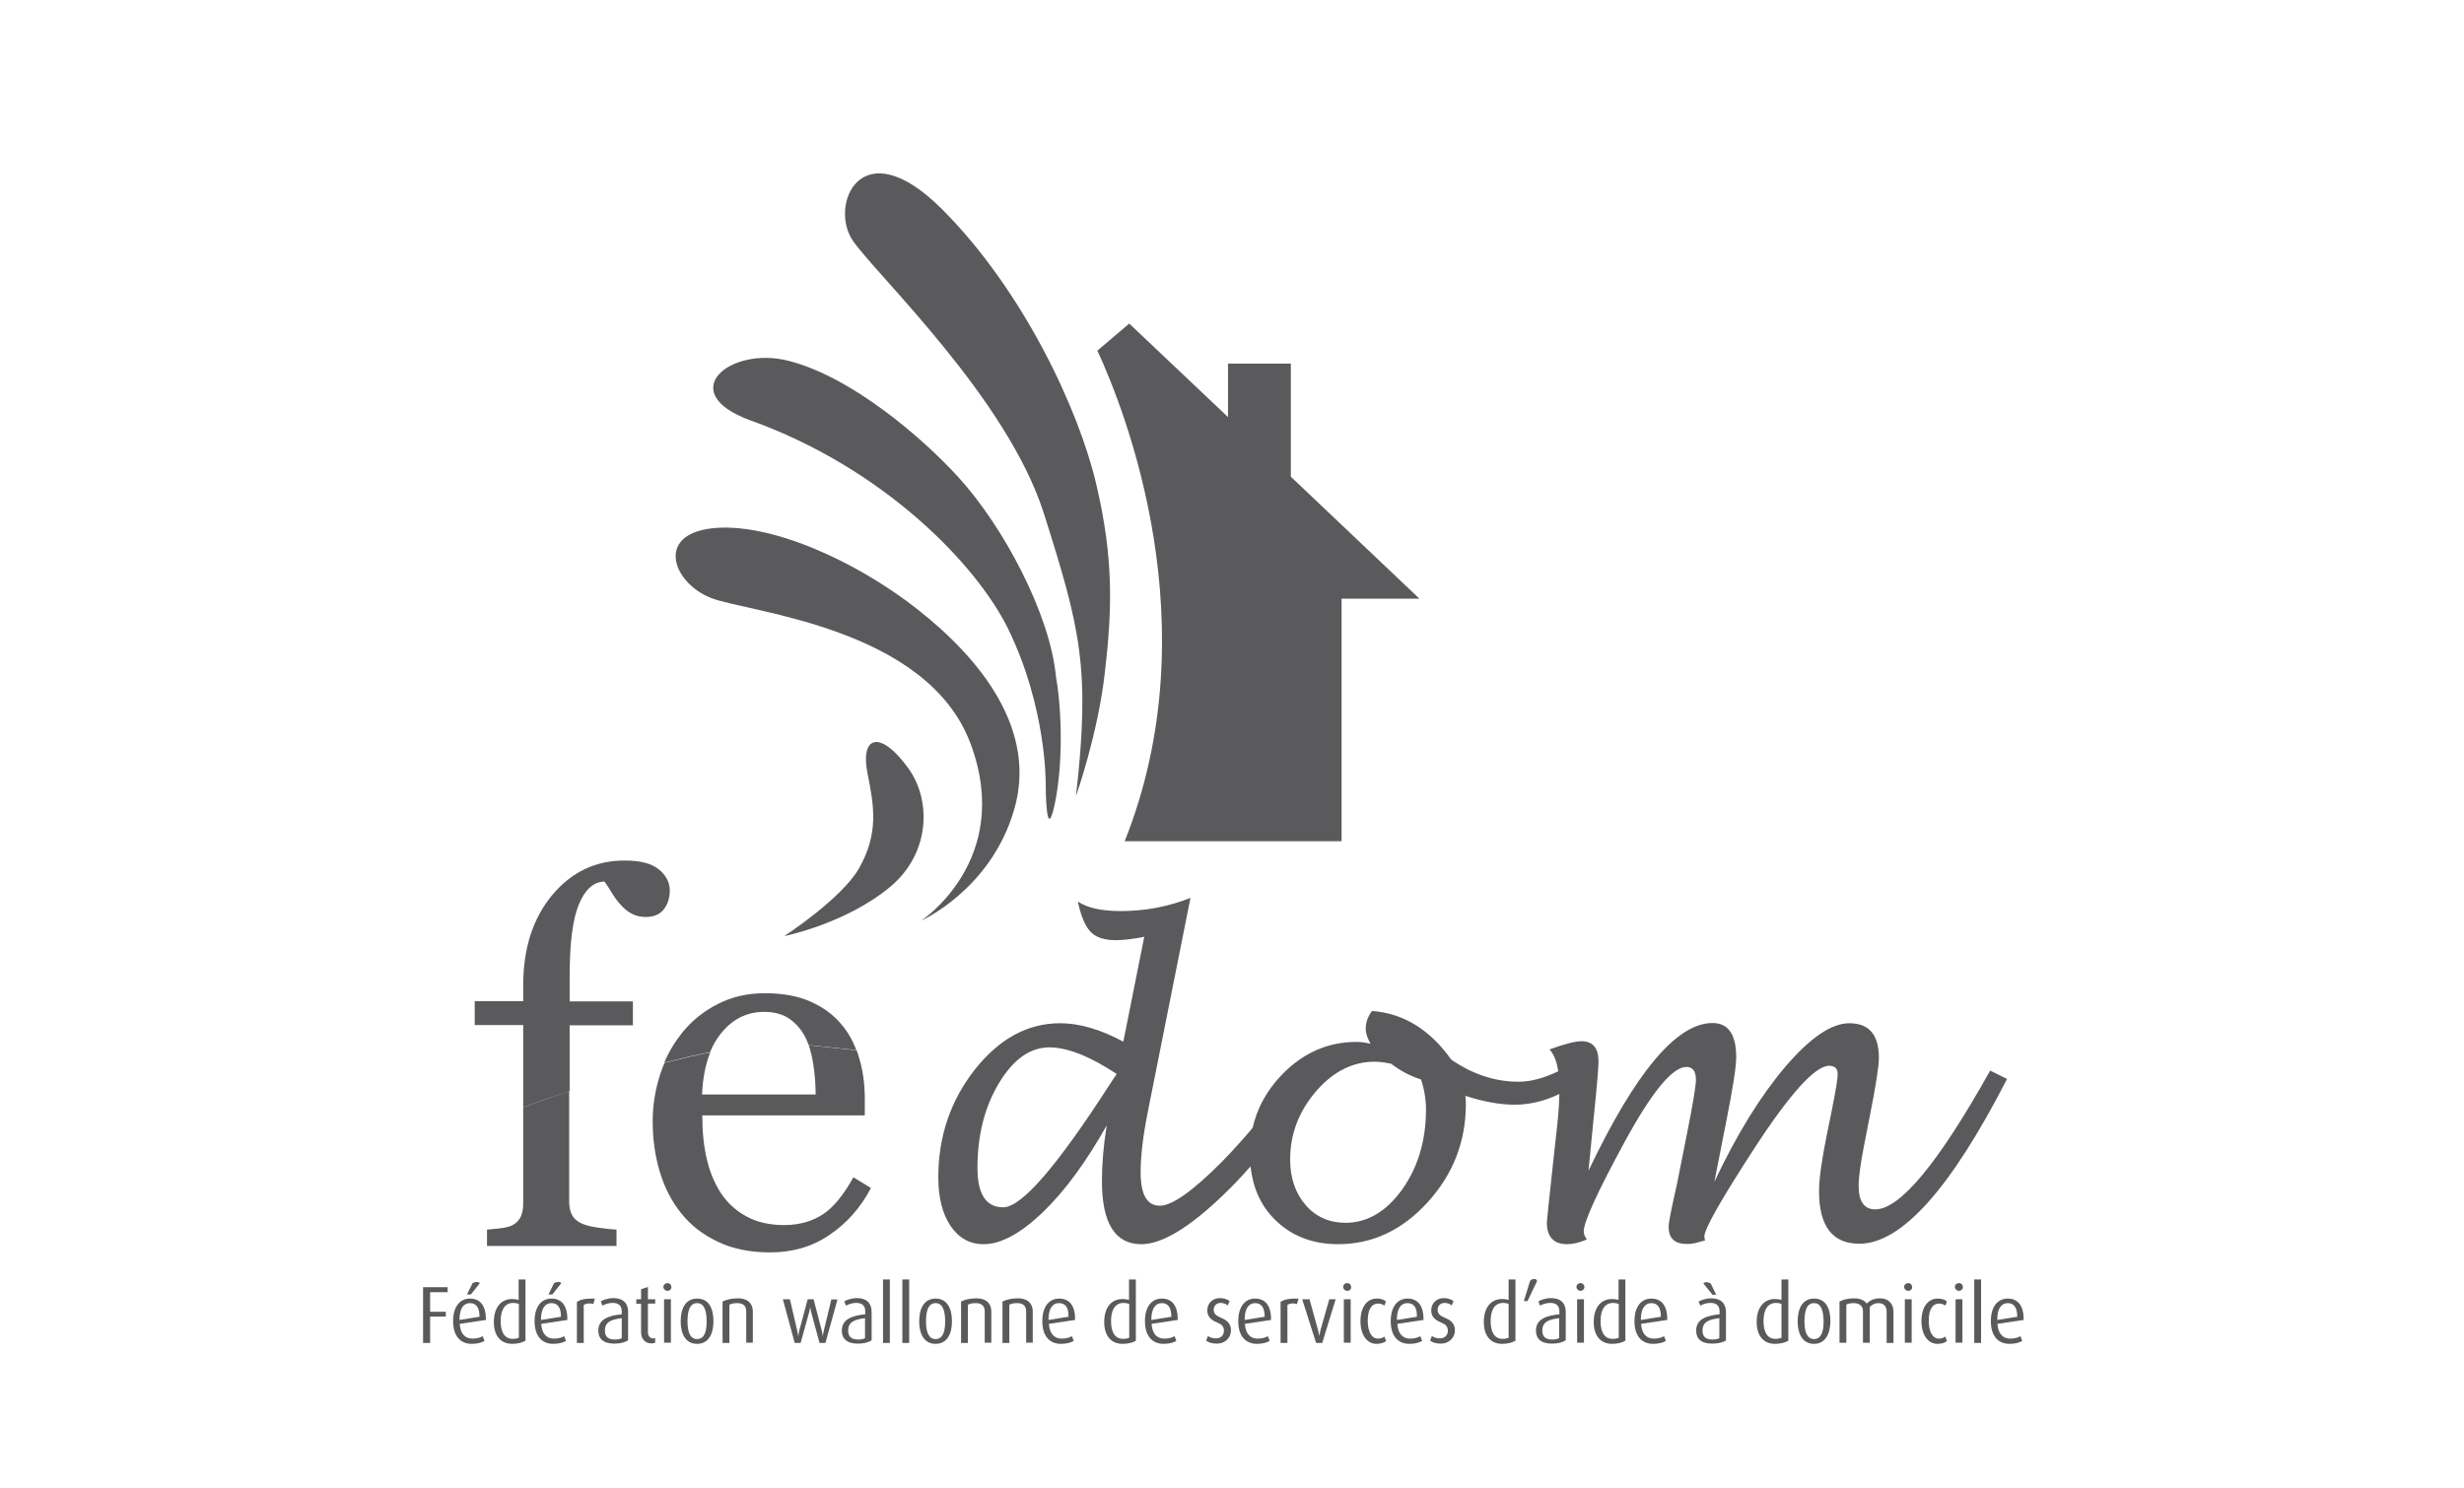 <svg xmlns="http://www.w3.org/2000/svg" xmlns:xlink="http://www.w3.org/1999/xlink" id="Calque_1" x="0px" y="0px" viewBox="0 0 108.27 65.41" style="enable-background:new 0 0 108.27 65.41;" xml:space="preserve">
<g>
	<g>
		<path style="fill:#5A595B;" d="M56.72,20.95v-4.97h-2.76v2.35l-4.34-4.11l-1.4,1.19c1.23,2.66,4.97,12.12,1.2,21.56h9.53V26.31    h3.42L56.72,20.95z"></path>
		<path style="fill:#5A595B;" d="M40.48,40.46c0,0,4.07-2.66,2.17-7.77c-1.9-5.11-9.68-5.76-11.38-6.4c-1.7-0.65-2.48-2.78,0-3.07    c2.48-0.29,6.28,1.38,9.06,3.57c2.78,2.19,5.26,5.3,4.23,8.8C43.54,39.1,40.48,40.46,40.48,40.46"></path>
		<path style="fill:#5A595B;" d="M45.95,34.47c0,0,0.05-3.36-1.66-6.85c-1.38-2.8-5.44-7.04-11.33-9.15    c-3.33-1.22-0.9-3.26,1.66-2.62c2.8,0.7,5.92,3.4,7.49,5.12c1.99,2.18,4.03,6.02,4.29,8.77c0.26,1.47,0.32,3.84-0.06,5.63    C45.95,37.16,45.95,34.47,45.95,34.47"></path>
		<path style="fill:#5A595B;" d="M47.28,34.98c0.64-5.63,0.19-7.36-1.41-12.41c-1.6-5.05-7.3-10.43-8.38-11.97    c-1.09-1.54,0.32-4.99,3.9-1.41c3.58,3.58,6.02,8.83,6.78,12.09c0.77,3.26,0.7,5.51,0.38,8.26    C48.24,32.29,47.28,34.98,47.28,34.98"></path>
		<path style="fill:#5A595B;" d="M22.99,48.66v4.25c0,0.26-0.05,0.48-0.15,0.64c-0.1,0.16-0.25,0.28-0.45,0.35    c-0.13,0.04-0.29,0.07-0.47,0.09c-0.18,0.02-0.35,0.03-0.52,0.05v0.72h5.69v-0.72c-0.21-0.01-0.46-0.04-0.76-0.08    c-0.29-0.04-0.53-0.09-0.7-0.16c-0.21-0.08-0.37-0.2-0.47-0.36c-0.1-0.16-0.15-0.37-0.15-0.63v-4.86    C24.24,48.21,23.54,48.46,22.99,48.66"></path>
		<path style="fill:#5A595B;" d="M24.27,39.33c-0.85,1.02-1.28,2.34-1.28,3.98v0.69h-2.13v1.05h2.13v3.61    c0.55-0.2,1.25-0.45,2.04-0.71v-2.89h2.78v-1.05h-2.78v-1.1c0-1.44,0.13-2.49,0.4-3.15c0.27-0.66,0.64-1,1.13-1.02    c0.09,0.12,0.19,0.29,0.32,0.49c0.12,0.21,0.26,0.39,0.41,0.55c0.14,0.16,0.3,0.29,0.48,0.38c0.17,0.09,0.37,0.14,0.6,0.14    c0.36,0,0.62-0.11,0.8-0.34c0.17-0.22,0.26-0.5,0.26-0.83c0-0.36-0.17-0.67-0.49-0.93c-0.33-0.26-0.82-0.38-1.47-0.38    C26.18,37.81,25.12,38.32,24.27,39.33"></path>
		<path style="fill:#5A595B;" d="M35.74,46.79c0.07,0.47,0.1,0.9,0.1,1.31h-4.99c0.03-0.72,0.15-1.33,0.36-1.85    c-0.66,0.13-1.34,0.29-2.01,0.46c-0.07,0.16-0.13,0.33-0.19,0.5c-0.22,0.68-0.33,1.36-0.33,2.06c0,0.78,0.1,1.52,0.31,2.22    c0.21,0.7,0.52,1.31,0.95,1.84c0.42,0.53,0.96,0.94,1.62,1.25c0.65,0.31,1.41,0.46,2.28,0.46c0.98,0,1.86-0.25,2.61-0.77    c0.76-0.51,1.37-1.2,1.82-2.06l-0.77-0.47c-0.44,0.79-0.89,1.34-1.36,1.64c-0.47,0.3-1.03,0.46-1.68,0.46    c-0.63,0-1.18-0.12-1.64-0.37c-0.46-0.24-0.83-0.58-1.12-1c-0.29-0.44-0.51-0.95-0.64-1.52c-0.14-0.58-0.2-1.22-0.2-1.93H38V48.3    c0-0.65-0.08-1.25-0.25-1.81c-0.03-0.11-0.07-0.23-0.11-0.33c-0.72-0.08-1.42-0.15-2.1-0.22C35.62,46.19,35.69,46.47,35.74,46.79"></path>
		<path style="fill:#5A595B;" d="M31.53,44.13c-0.62,0.32-1.13,0.73-1.55,1.25c-0.32,0.4-0.59,0.84-0.79,1.32    c0.67-0.17,1.35-0.33,2.01-0.46c0.12-0.3,0.28-0.57,0.47-0.81c0.51-0.64,1.14-0.96,1.91-0.96c0.46,0,0.84,0.11,1.13,0.32    c0.29,0.21,0.52,0.48,0.69,0.82c0.05,0.1,0.09,0.2,0.13,0.32c0.68,0.07,1.39,0.14,2.1,0.22c-0.16-0.42-0.37-0.79-0.64-1.11    c-0.35-0.43-0.81-0.77-1.37-1.02c-0.56-0.25-1.24-0.37-2.02-0.37C32.84,43.65,32.15,43.81,31.53,44.13"></path>
		<path style="fill:#5A595B;" d="M61.61,52.28c-0.7,0.97-1.53,1.46-2.49,1.46c-0.71,0-1.3-0.26-1.75-0.78    c-0.45-0.52-0.68-1.19-0.68-2c0-1.12,0.38-2.11,1.13-2.99c0.75-0.87,1.61-1.31,2.58-1.31c0.19,0,0.44,0.03,0.73,0.09    c0.4,0.31,0.84,0.54,1.31,0.69c0.15,0.44,0.22,0.89,0.22,1.36C62.65,50.15,62.3,51.31,61.61,52.28 M48.75,47.68    c-2.31,3.58-3.86,5.38-4.67,5.38c-0.75,0-1.13-0.58-1.13-1.73c0-1.43,0.31-2.67,0.94-3.72c0.63-1.05,1.37-1.58,2.22-1.58    c0.79,0,1.78,0.39,2.96,1.17C48.89,47.46,48.79,47.62,48.75,47.68 M87.45,47.05c-2.27,4.06-3.96,6.1-5.05,6.1    c-0.48,0-0.73-0.34-0.73-1.03c0-0.39,0.08-0.98,0.24-1.79L82.17,49c0.26-1.31,0.39-2.14,0.39-2.51c0-1.01-0.43-1.52-1.3-1.52    c-0.79,0-1.72,0.64-2.81,1.91c-1.08,1.27-2.13,2.96-3.12,5.06l0.51-2.59c0.3-1.5,0.45-2.46,0.45-2.89c0-1-0.35-1.5-1.04-1.5    c-1.58,0-3.39,2.17-5.45,6.49l0.24-2.45c0.14-1.36,0.2-2.14,0.2-2.35c0-0.59-0.25-0.89-0.75-0.89c-0.27,0-0.74,0.12-1.4,0.36    c0.2,0.23,0.32,0.55,0.38,0.96c-0.62,0.3-1.2,0.46-1.74,0.46c-1.03,0-2.01-0.32-2.96-0.97c-0.93-1.31-2.08-2.03-3.48-2.14    c-0.19,0.25-0.28,0.51-0.28,0.79c0,0.18,0.07,0.39,0.21,0.65c-0.22-0.05-0.42-0.08-0.61-0.08c-1.27,0-2.37,0.49-3.3,1.46    c-0.66,0.69-1.07,1.46-1.27,2.32c-0.42,0.5-0.87,1-1.35,1.49c-1.28,1.29-2.19,1.93-2.73,1.93c-0.56,0-0.84-0.49-0.84-1.47    c0-0.74,0.11-1.63,0.32-2.68l1.87-9.38c-0.98,0.39-2,0.58-3.06,0.58c-0.85,0-1.48-0.14-1.89-0.42c0.14,0.65,0.33,1.1,0.57,1.34    c0.23,0.24,0.6,0.36,1.1,0.36c0.33,0,0.75-0.05,1.25-0.15l-0.92,4.61c-1-0.54-1.93-0.81-2.78-0.81c-1.42,0-2.67,0.68-3.74,2.03    c-1.07,1.36-1.61,2.94-1.61,4.74c0,0.89,0.18,1.61,0.54,2.14c0.36,0.53,0.84,0.8,1.45,0.8c0.76,0,1.63-0.47,2.61-1.41    c0.97-0.94,1.9-2.21,2.8-3.81c-0.14,0.87-0.21,1.68-0.21,2.45c0,1.85,0.58,2.77,1.73,2.77c0.91,0,2.12-0.73,3.64-2.2    c0.41-0.39,0.79-0.8,1.16-1.22c0.1,0.93,0.44,1.71,1.05,2.32c0.72,0.73,1.66,1.1,2.8,1.1c1.5,0,2.81-0.61,3.93-1.84    c1.12-1.23,1.68-2.67,1.68-4.31c0-0.11-0.01-0.23-0.02-0.37c0.8,0.26,1.52,0.39,2.16,0.39c0.67,0,1.32-0.16,1.97-0.47    c-0.01,0.42-0.04,0.86-0.09,1.33l-0.2,1.82c-0.17,1.58-0.26,2.41-0.26,2.49c0,0.64,0.3,0.96,0.89,0.96c0.26,0,0.55-0.07,0.87-0.21    c-0.09-0.11-0.14-0.23-0.14-0.35c0-0.42,0.6-1.73,1.79-3.92c1.2-2.21,2.11-3.31,2.72-3.31c0.28,0,0.42,0.19,0.42,0.57    c0,0.26-0.13,1.05-0.39,2.35l-0.36,1.81c-0.06,0.32-0.12,0.62-0.19,0.9c-0.17,0.77-0.26,1.24-0.26,1.39c0,0.51,0.26,0.76,0.8,0.76    c0.17,0,0.3-0.02,0.38-0.04c0.2-0.06,0.34-0.1,0.42-0.11c-0.02-0.09-0.03-0.14-0.03-0.18c0-0.32,0.72-1.6,2.17-3.83    c1.59-2.45,2.7-3.67,3.31-3.67c0.25,0,0.38,0.12,0.38,0.37c0,0.19-0.08,0.69-0.24,1.49l-0.24,1.18c-0.23,1.14-0.34,1.96-0.34,2.47    c0,1.54,0.59,2.31,1.77,2.31c1.85,0,4.01-2.41,6.49-7.24L87.45,47.05z"></path>
	</g>
	<polygon style="fill:#5A595B;" points="18.59,56.57 18.59,59.02 18.9,59.02 18.9,57.86 19.59,57.86 19.59,57.65 18.9,57.65    18.9,56.79 19.67,56.79 19.67,56.57  "></polygon>
	<g>
		<path style="fill:#5A595B;" d="M20.2,58.18c0.03,0.43,0.23,0.65,0.56,0.65c0.21,0,0.36-0.05,0.45-0.11l0.08,0.21    c-0.11,0.07-0.31,0.13-0.56,0.13c-0.48,0-0.82-0.32-0.82-1c0-0.65,0.31-0.99,0.74-0.99c0.44,0,0.71,0.3,0.7,0.94L20.2,58.18z     M20.65,57.27c-0.27,0-0.46,0.22-0.46,0.74l0.88-0.14C21.07,57.44,20.91,57.27,20.65,57.27 M20.69,56.89h-0.17l0.24-0.49    c0.12-0.08,0.29-0.08,0.32,0L20.69,56.89z"></path>
		<path style="fill:#5A595B;" d="M22.51,59.06c-0.53,0-0.81-0.38-0.81-0.96c0-0.64,0.32-1.01,0.8-1.01c0.1,0,0.19,0.01,0.29,0.04    v-0.9h0.3v2.69C22.96,59,22.76,59.06,22.51,59.06 M22.79,57.3c-0.08-0.02-0.15-0.04-0.23-0.04c-0.43,0-0.56,0.38-0.56,0.8    c0,0.45,0.15,0.78,0.53,0.78c0.12,0,0.21-0.02,0.27-0.05V57.3z"></path>
		<path style="fill:#5A595B;" d="M23.78,58.18c0.03,0.43,0.23,0.65,0.56,0.65c0.21,0,0.36-0.05,0.45-0.11l0.08,0.21    c-0.11,0.07-0.31,0.13-0.56,0.13c-0.48,0-0.82-0.32-0.82-1c0-0.65,0.31-0.99,0.74-0.99c0.44,0,0.71,0.3,0.7,0.94L23.78,58.18z     M24.23,57.27c-0.27,0-0.46,0.22-0.46,0.74l0.88-0.14C24.65,57.44,24.49,57.27,24.23,57.27 M24.27,56.89H24.1l0.24-0.49    c0.12-0.08,0.29-0.08,0.32,0L24.27,56.89z"></path>
		<path style="fill:#5A595B;" d="M26.07,57.31c-0.15-0.05-0.32-0.03-0.42,0.04v1.67h-0.3v-1.81c0.18-0.1,0.36-0.15,0.79-0.14    L26.07,57.31z"></path>
		<path style="fill:#5A595B;" d="M26.99,59.05c-0.48,0-0.7-0.22-0.7-0.57c0-0.51,0.46-0.66,1.03-0.72v-0.12    c0-0.29-0.17-0.38-0.41-0.38c-0.18,0-0.34,0.07-0.44,0.12l-0.07-0.19c0.11-0.06,0.31-0.14,0.56-0.14c0.34,0,0.64,0.15,0.64,0.62    v1.23C27.46,59,27.25,59.05,26.99,59.05 M27.32,57.93c-0.46,0.06-0.74,0.16-0.74,0.55c0,0.28,0.16,0.39,0.44,0.39    c0.12,0,0.23-0.02,0.3-0.06V57.93z"></path>
		<path style="fill:#5A595B;" d="M28.63,59.04c-0.33,0-0.46-0.25-0.46-0.48V57.3h-0.21V57.1h0.21v-0.44l0.3-0.1v0.54h0.32v0.19    h-0.32v1.25c0,0.15,0.07,0.28,0.23,0.28l0.09-0.01v0.2C28.76,59.02,28.7,59.04,28.63,59.04"></path>
		<path style="fill:#5A595B;" d="M29.33,56.73c-0.1,0-0.18-0.08-0.18-0.17c0-0.1,0.08-0.17,0.18-0.17c0.1,0,0.17,0.08,0.17,0.17    C29.51,56.66,29.43,56.73,29.33,56.73 M29.18,57.1h0.3v1.91h-0.3V57.1z"></path>
		<path style="fill:#5A595B;" d="M30.63,59.06c-0.5,0-0.72-0.43-0.72-0.99c0-0.57,0.22-1,0.72-1c0.51,0,0.72,0.42,0.72,1    C31.35,58.63,31.13,59.06,30.63,59.06 M30.63,57.27c-0.35,0-0.42,0.41-0.42,0.8c0,0.39,0.08,0.78,0.42,0.78    c0.35,0,0.42-0.39,0.42-0.78C31.05,57.68,30.98,57.27,30.63,57.27"></path>
		<path style="fill:#5A595B;" d="M32.79,59.02v-1.38c0-0.18-0.07-0.37-0.39-0.37c-0.17,0-0.25,0.02-0.35,0.07v1.68h-0.3V57.2    c0.16-0.08,0.38-0.14,0.67-0.14c0.51,0,0.66,0.3,0.66,0.57v1.38H32.79z"></path>
		<path style="fill:#5A595B;" d="M36.27,59.02h-0.26l-0.37-1.37c-0.03-0.12-0.04-0.22-0.04-0.22h0c0,0-0.01,0.11-0.04,0.22    l-0.38,1.37h-0.26l-0.52-1.92h0.31l0.32,1.38c0.03,0.13,0.04,0.23,0.04,0.23h0.01c0,0,0.01-0.1,0.04-0.23l0.37-1.38h0.26    l0.36,1.38c0.03,0.11,0.04,0.23,0.04,0.23h0.01c0,0,0.01-0.12,0.04-0.23l0.33-1.37h0.27L36.27,59.02z"></path>
		<path style="fill:#5A595B;" d="M37.69,59.05c-0.48,0-0.7-0.22-0.7-0.57c0-0.51,0.46-0.66,1.03-0.72v-0.12    c0-0.29-0.17-0.38-0.41-0.38c-0.18,0-0.34,0.07-0.44,0.12l-0.07-0.19c0.11-0.06,0.31-0.14,0.56-0.14c0.34,0,0.64,0.15,0.64,0.62    v1.23C38.16,59,37.94,59.05,37.69,59.05 M38.01,57.93c-0.46,0.06-0.74,0.16-0.74,0.55c0,0.28,0.16,0.39,0.44,0.39    c0.12,0,0.23-0.02,0.3-0.06V57.93z"></path>
	</g>
	<rect x="38.8" y="56.23" style="fill:#5A595B;" width="0.3" height="2.79"></rect>
	<rect x="39.65" y="56.23" style="fill:#5A595B;" width="0.3" height="2.79"></rect>
	<g>
		<path style="fill:#5A595B;" d="M41.11,59.06c-0.5,0-0.72-0.43-0.72-0.99c0-0.57,0.22-1,0.72-1c0.5,0,0.72,0.42,0.72,1    C41.83,58.63,41.61,59.06,41.11,59.06 M41.11,57.27c-0.35,0-0.42,0.41-0.42,0.8c0,0.39,0.08,0.78,0.42,0.78    c0.35,0,0.42-0.39,0.42-0.78C41.53,57.68,41.46,57.27,41.11,57.27"></path>
		<path style="fill:#5A595B;" d="M43.27,59.02v-1.38c0-0.18-0.07-0.37-0.39-0.37c-0.17,0-0.25,0.02-0.35,0.07v1.68h-0.3V57.2    c0.16-0.08,0.38-0.14,0.67-0.14c0.51,0,0.66,0.3,0.66,0.57v1.38H43.27z"></path>
		<path style="fill:#5A595B;" d="M45.09,59.02v-1.38c0-0.18-0.07-0.37-0.39-0.37c-0.17,0-0.25,0.02-0.35,0.07v1.68h-0.3V57.2    c0.16-0.08,0.38-0.14,0.67-0.14c0.51,0,0.66,0.3,0.66,0.57v1.38H45.09z"></path>
		<path style="fill:#5A595B;" d="M46.09,58.18c0.03,0.43,0.23,0.65,0.56,0.65c0.21,0,0.36-0.05,0.45-0.11l0.08,0.21    c-0.11,0.07-0.31,0.13-0.56,0.13c-0.48,0-0.82-0.32-0.82-1c0-0.65,0.31-0.99,0.74-0.99c0.44,0,0.71,0.3,0.7,0.94L46.09,58.18z     M46.53,57.27c-0.27,0-0.46,0.22-0.46,0.74l0.88-0.14C46.96,57.44,46.8,57.27,46.53,57.27"></path>
		<path style="fill:#5A595B;" d="M49.33,59.06c-0.53,0-0.81-0.38-0.81-0.96c0-0.64,0.32-1.01,0.8-1.01c0.1,0,0.19,0.01,0.29,0.04    v-0.9h0.3v2.69C49.79,59,49.59,59.06,49.33,59.06 M49.61,57.3c-0.08-0.02-0.15-0.04-0.23-0.04c-0.43,0-0.56,0.38-0.56,0.8    c0,0.45,0.15,0.78,0.53,0.78c0.12,0,0.21-0.02,0.27-0.05V57.3z"></path>
		<path style="fill:#5A595B;" d="M50.6,58.18c0.03,0.43,0.23,0.65,0.56,0.65c0.21,0,0.36-0.05,0.45-0.11l0.08,0.21    c-0.11,0.07-0.31,0.13-0.56,0.13c-0.48,0-0.82-0.32-0.82-1c0-0.65,0.31-0.99,0.74-0.99c0.44,0,0.71,0.3,0.7,0.94L50.6,58.18z     M51.05,57.27c-0.27,0-0.46,0.22-0.46,0.74l0.88-0.14C51.47,57.44,51.31,57.27,51.05,57.27"></path>
		<path style="fill:#5A595B;" d="M53.47,59.05c-0.2,0-0.37-0.05-0.47-0.13l0.08-0.21c0.06,0.06,0.19,0.11,0.36,0.11    c0.21,0,0.34-0.15,0.34-0.33c0-0.2-0.1-0.29-0.3-0.37c-0.36-0.14-0.43-0.34-0.43-0.54c0-0.28,0.21-0.53,0.55-0.53    c0.19,0,0.33,0.06,0.43,0.13l-0.08,0.19c-0.06-0.04-0.16-0.11-0.31-0.11c-0.2,0-0.31,0.14-0.31,0.3c0,0.19,0.13,0.27,0.31,0.35    c0.36,0.14,0.45,0.34,0.45,0.56C54.09,58.78,53.85,59.05,53.47,59.05"></path>
		<path style="fill:#5A595B;" d="M54.7,58.18c0.03,0.43,0.23,0.65,0.56,0.65c0.21,0,0.36-0.05,0.45-0.11l0.08,0.21    c-0.11,0.07-0.31,0.13-0.56,0.13c-0.48,0-0.82-0.32-0.82-1c0-0.65,0.31-0.99,0.74-0.99c0.44,0,0.71,0.3,0.7,0.94L54.7,58.18z     M55.15,57.27c-0.27,0-0.46,0.22-0.46,0.74l0.88-0.14C55.57,57.44,55.41,57.27,55.15,57.27"></path>
		<path style="fill:#5A595B;" d="M56.99,57.31c-0.15-0.05-0.32-0.03-0.42,0.04v1.67h-0.3v-1.81c0.18-0.1,0.35-0.15,0.79-0.14    L56.99,57.31z"></path>
		<path style="fill:#5A595B;" d="M58.1,59.02h-0.27l-0.61-1.92h0.32l0.38,1.37c0.04,0.13,0.05,0.23,0.05,0.23h0.01    c0,0,0.01-0.1,0.04-0.23l0.39-1.37h0.28L58.1,59.02z"></path>
		<path style="fill:#5A595B;" d="M59.2,56.73c-0.1,0-0.18-0.08-0.18-0.17c0-0.1,0.08-0.17,0.18-0.17c0.1,0,0.17,0.08,0.17,0.17    C59.38,56.66,59.3,56.73,59.2,56.73 M59.05,57.1h0.3v1.91h-0.3V57.1z"></path>
		<path style="fill:#5A595B;" d="M60.48,59.06c-0.4,0-0.7-0.38-0.7-1c0-0.63,0.3-0.99,0.71-0.99c0.23,0,0.35,0.07,0.41,0.13    l-0.07,0.18c-0.05-0.04-0.14-0.09-0.27-0.09c-0.33,0-0.46,0.32-0.46,0.76c0,0.46,0.16,0.78,0.45,0.78c0.13,0,0.21-0.04,0.28-0.09    l0.08,0.2C60.82,59,60.68,59.06,60.48,59.06"></path>
		<path style="fill:#5A595B;" d="M61.4,58.18c0.03,0.43,0.23,0.65,0.56,0.65c0.21,0,0.36-0.05,0.45-0.11l0.08,0.21    c-0.11,0.07-0.31,0.13-0.56,0.13c-0.48,0-0.82-0.32-0.82-1c0-0.65,0.31-0.99,0.74-0.99c0.44,0,0.71,0.3,0.7,0.94L61.4,58.18z     M61.84,57.27c-0.27,0-0.46,0.22-0.46,0.74l0.88-0.14C62.27,57.44,62.11,57.27,61.84,57.27"></path>
		<path style="fill:#5A595B;" d="M63.31,59.05c-0.2,0-0.37-0.05-0.47-0.13l0.08-0.21c0.06,0.06,0.19,0.11,0.36,0.11    c0.2,0,0.34-0.15,0.34-0.33c0-0.2-0.1-0.29-0.3-0.37c-0.36-0.14-0.43-0.34-0.43-0.54c0-0.28,0.21-0.53,0.55-0.53    c0.19,0,0.33,0.06,0.43,0.13l-0.08,0.19c-0.05-0.04-0.16-0.11-0.31-0.11c-0.2,0-0.31,0.14-0.31,0.3c0,0.19,0.13,0.27,0.31,0.35    c0.36,0.14,0.45,0.34,0.45,0.56C63.93,58.78,63.68,59.05,63.31,59.05"></path>
		<path style="fill:#5A595B;" d="M66.01,59.06c-0.53,0-0.81-0.38-0.81-0.96c0-0.64,0.32-1.01,0.8-1.01c0.1,0,0.19,0.01,0.29,0.04    v-0.9h0.3v2.69C66.46,59,66.26,59.06,66.01,59.06 M66.29,57.3c-0.08-0.02-0.15-0.04-0.23-0.04c-0.43,0-0.56,0.38-0.56,0.8    c0,0.45,0.15,0.78,0.52,0.78c0.12,0,0.21-0.02,0.27-0.05V57.3z"></path>
		<path style="fill:#5A595B;" d="M67.12,57.18h-0.16l0.27-0.88c0.03-0.05,0.09-0.09,0.19-0.09c0.08,0,0.11,0.05,0.12,0.09    L67.12,57.18z"></path>
		<path style="fill:#5A595B;" d="M68.19,59.05c-0.48,0-0.7-0.22-0.7-0.57c0-0.51,0.46-0.66,1.03-0.72v-0.12    c0-0.29-0.17-0.38-0.41-0.38c-0.18,0-0.34,0.07-0.44,0.12l-0.07-0.19c0.11-0.06,0.31-0.14,0.56-0.14c0.34,0,0.64,0.15,0.64,0.62    v1.23C68.66,59,68.44,59.05,68.19,59.05 M68.51,57.93c-0.46,0.06-0.74,0.16-0.74,0.55c0,0.28,0.16,0.39,0.44,0.39    c0.12,0,0.23-0.02,0.3-0.06V57.93z"></path>
		<path style="fill:#5A595B;" d="M69.45,56.73c-0.1,0-0.18-0.08-0.18-0.17c0-0.1,0.08-0.17,0.18-0.17c0.1,0,0.17,0.08,0.17,0.17    C69.62,56.66,69.54,56.73,69.45,56.73 M69.3,57.1h0.3v1.91h-0.3V57.1z"></path>
		<path style="fill:#5A595B;" d="M70.84,59.06c-0.53,0-0.81-0.38-0.81-0.96c0-0.64,0.32-1.01,0.8-1.01c0.1,0,0.19,0.01,0.29,0.04    v-0.9h0.3v2.69C71.29,59,71.09,59.06,70.84,59.06 M71.12,57.3c-0.08-0.02-0.15-0.04-0.23-0.04c-0.43,0-0.56,0.38-0.56,0.8    c0,0.45,0.15,0.78,0.53,0.78c0.12,0,0.21-0.02,0.27-0.05V57.3z"></path>
		<path style="fill:#5A595B;" d="M72.11,58.18c0.03,0.43,0.23,0.65,0.56,0.65c0.21,0,0.36-0.05,0.45-0.11l0.08,0.21    c-0.11,0.07-0.31,0.13-0.56,0.13c-0.48,0-0.82-0.32-0.82-1c0-0.65,0.31-0.99,0.74-0.99c0.44,0,0.71,0.3,0.7,0.94L72.11,58.18z     M72.56,57.27c-0.27,0-0.46,0.22-0.46,0.74l0.88-0.14C72.98,57.44,72.82,57.27,72.56,57.27"></path>
		<path style="fill:#5A595B;" d="M75.23,59.05c-0.48,0-0.7-0.22-0.7-0.57c0-0.51,0.46-0.66,1.03-0.72v-0.12    c0-0.29-0.17-0.38-0.41-0.38c-0.18,0-0.34,0.07-0.44,0.12l-0.07-0.18c0.11-0.06,0.31-0.14,0.56-0.14c0.34,0,0.64,0.15,0.64,0.62    v1.23C75.7,59,75.48,59.05,75.23,59.05 M75.55,57.93c-0.46,0.06-0.74,0.16-0.74,0.55c0,0.28,0.16,0.39,0.44,0.39    c0.12,0,0.23-0.02,0.3-0.06V57.93z M75.24,56.89l-0.39-0.48c0.03-0.08,0.2-0.08,0.32,0l0.24,0.49H75.24z"></path>
		<path style="fill:#5A595B;" d="M78,59.06c-0.53,0-0.81-0.38-0.81-0.96c0-0.64,0.32-1.01,0.8-1.01c0.1,0,0.19,0.01,0.29,0.04v-0.9    h0.3v2.69C78.45,59,78.25,59.06,78,59.06 M78.28,57.3c-0.08-0.02-0.15-0.04-0.23-0.04c-0.43,0-0.56,0.38-0.56,0.8    c0,0.45,0.15,0.78,0.52,0.78c0.12,0,0.21-0.02,0.27-0.05V57.3z"></path>
		<path style="fill:#5A595B;" d="M79.71,59.06c-0.5,0-0.72-0.43-0.72-0.99c0-0.57,0.22-1,0.72-1c0.51,0,0.72,0.42,0.72,1    C80.42,58.63,80.2,59.06,79.71,59.06 M79.71,57.27c-0.35,0-0.42,0.41-0.42,0.8c0,0.39,0.08,0.78,0.42,0.78    c0.35,0,0.42-0.39,0.42-0.78C80.12,57.68,80.06,57.27,79.71,57.27"></path>
		<path style="fill:#5A595B;" d="M82.9,59.02v-1.38c0-0.19-0.09-0.37-0.36-0.37c-0.15,0-0.27,0.05-0.38,0.17v1.57h-0.3v-1.39    c0-0.21-0.14-0.35-0.4-0.35c-0.15,0-0.23,0.02-0.33,0.06v1.68h-0.3V57.2c0.17-0.08,0.34-0.14,0.64-0.14    c0.28,0,0.45,0.09,0.56,0.23c0.13-0.14,0.31-0.23,0.57-0.23c0.44,0,0.6,0.3,0.6,0.57v1.39H82.9z"></path>
		<path style="fill:#5A595B;" d="M83.85,56.73c-0.1,0-0.18-0.08-0.18-0.17c0-0.1,0.08-0.17,0.18-0.17c0.1,0,0.17,0.08,0.17,0.17    C84.03,56.66,83.95,56.73,83.85,56.73 M83.7,57.1H84v1.91h-0.3V57.1z"></path>
		<path style="fill:#5A595B;" d="M85.13,59.06c-0.4,0-0.7-0.38-0.7-1c0-0.63,0.3-0.99,0.71-0.99c0.23,0,0.35,0.07,0.41,0.13    l-0.07,0.18c-0.05-0.04-0.14-0.09-0.27-0.09c-0.33,0-0.46,0.32-0.46,0.76c0,0.46,0.16,0.78,0.45,0.78c0.12,0,0.21-0.04,0.28-0.09    l0.07,0.2C85.47,59,85.34,59.06,85.13,59.06"></path>
		<path style="fill:#5A595B;" d="M86.08,56.73c-0.1,0-0.18-0.08-0.18-0.17c0-0.1,0.08-0.17,0.18-0.17c0.1,0,0.17,0.08,0.17,0.17    C86.25,56.66,86.17,56.73,86.08,56.73 M85.93,57.1h0.3v1.91h-0.3V57.1z"></path>
	</g>
	<rect x="86.75" y="56.23" style="fill:#5A595B;" width="0.3" height="2.79"></rect>
	<g>
		<path style="fill:#5A595B;" d="M87.77,58.18c0.03,0.43,0.23,0.65,0.56,0.65c0.21,0,0.36-0.05,0.45-0.11l0.08,0.21    c-0.11,0.07-0.31,0.13-0.56,0.13c-0.48,0-0.82-0.32-0.82-1c0-0.65,0.31-0.99,0.74-0.99c0.44,0,0.71,0.3,0.7,0.94L87.77,58.18z     M88.22,57.27c-0.27,0-0.46,0.22-0.46,0.74l0.88-0.14C88.64,57.44,88.48,57.27,88.22,57.27"></path>
		<path style="fill:#5A595B;" d="M37.74,38.17c0.89-1.55,0.66-2.78,0.38-4.18c-0.33-1.64,0.55-1.94,1.79-0.23    c1.01,1.39,0.99,3.73-0.8,5.22c-1.95,1.62-4.65,2.16-4.65,2.16S36.97,39.51,37.74,38.17"></path>
	</g>
</g>
</svg>